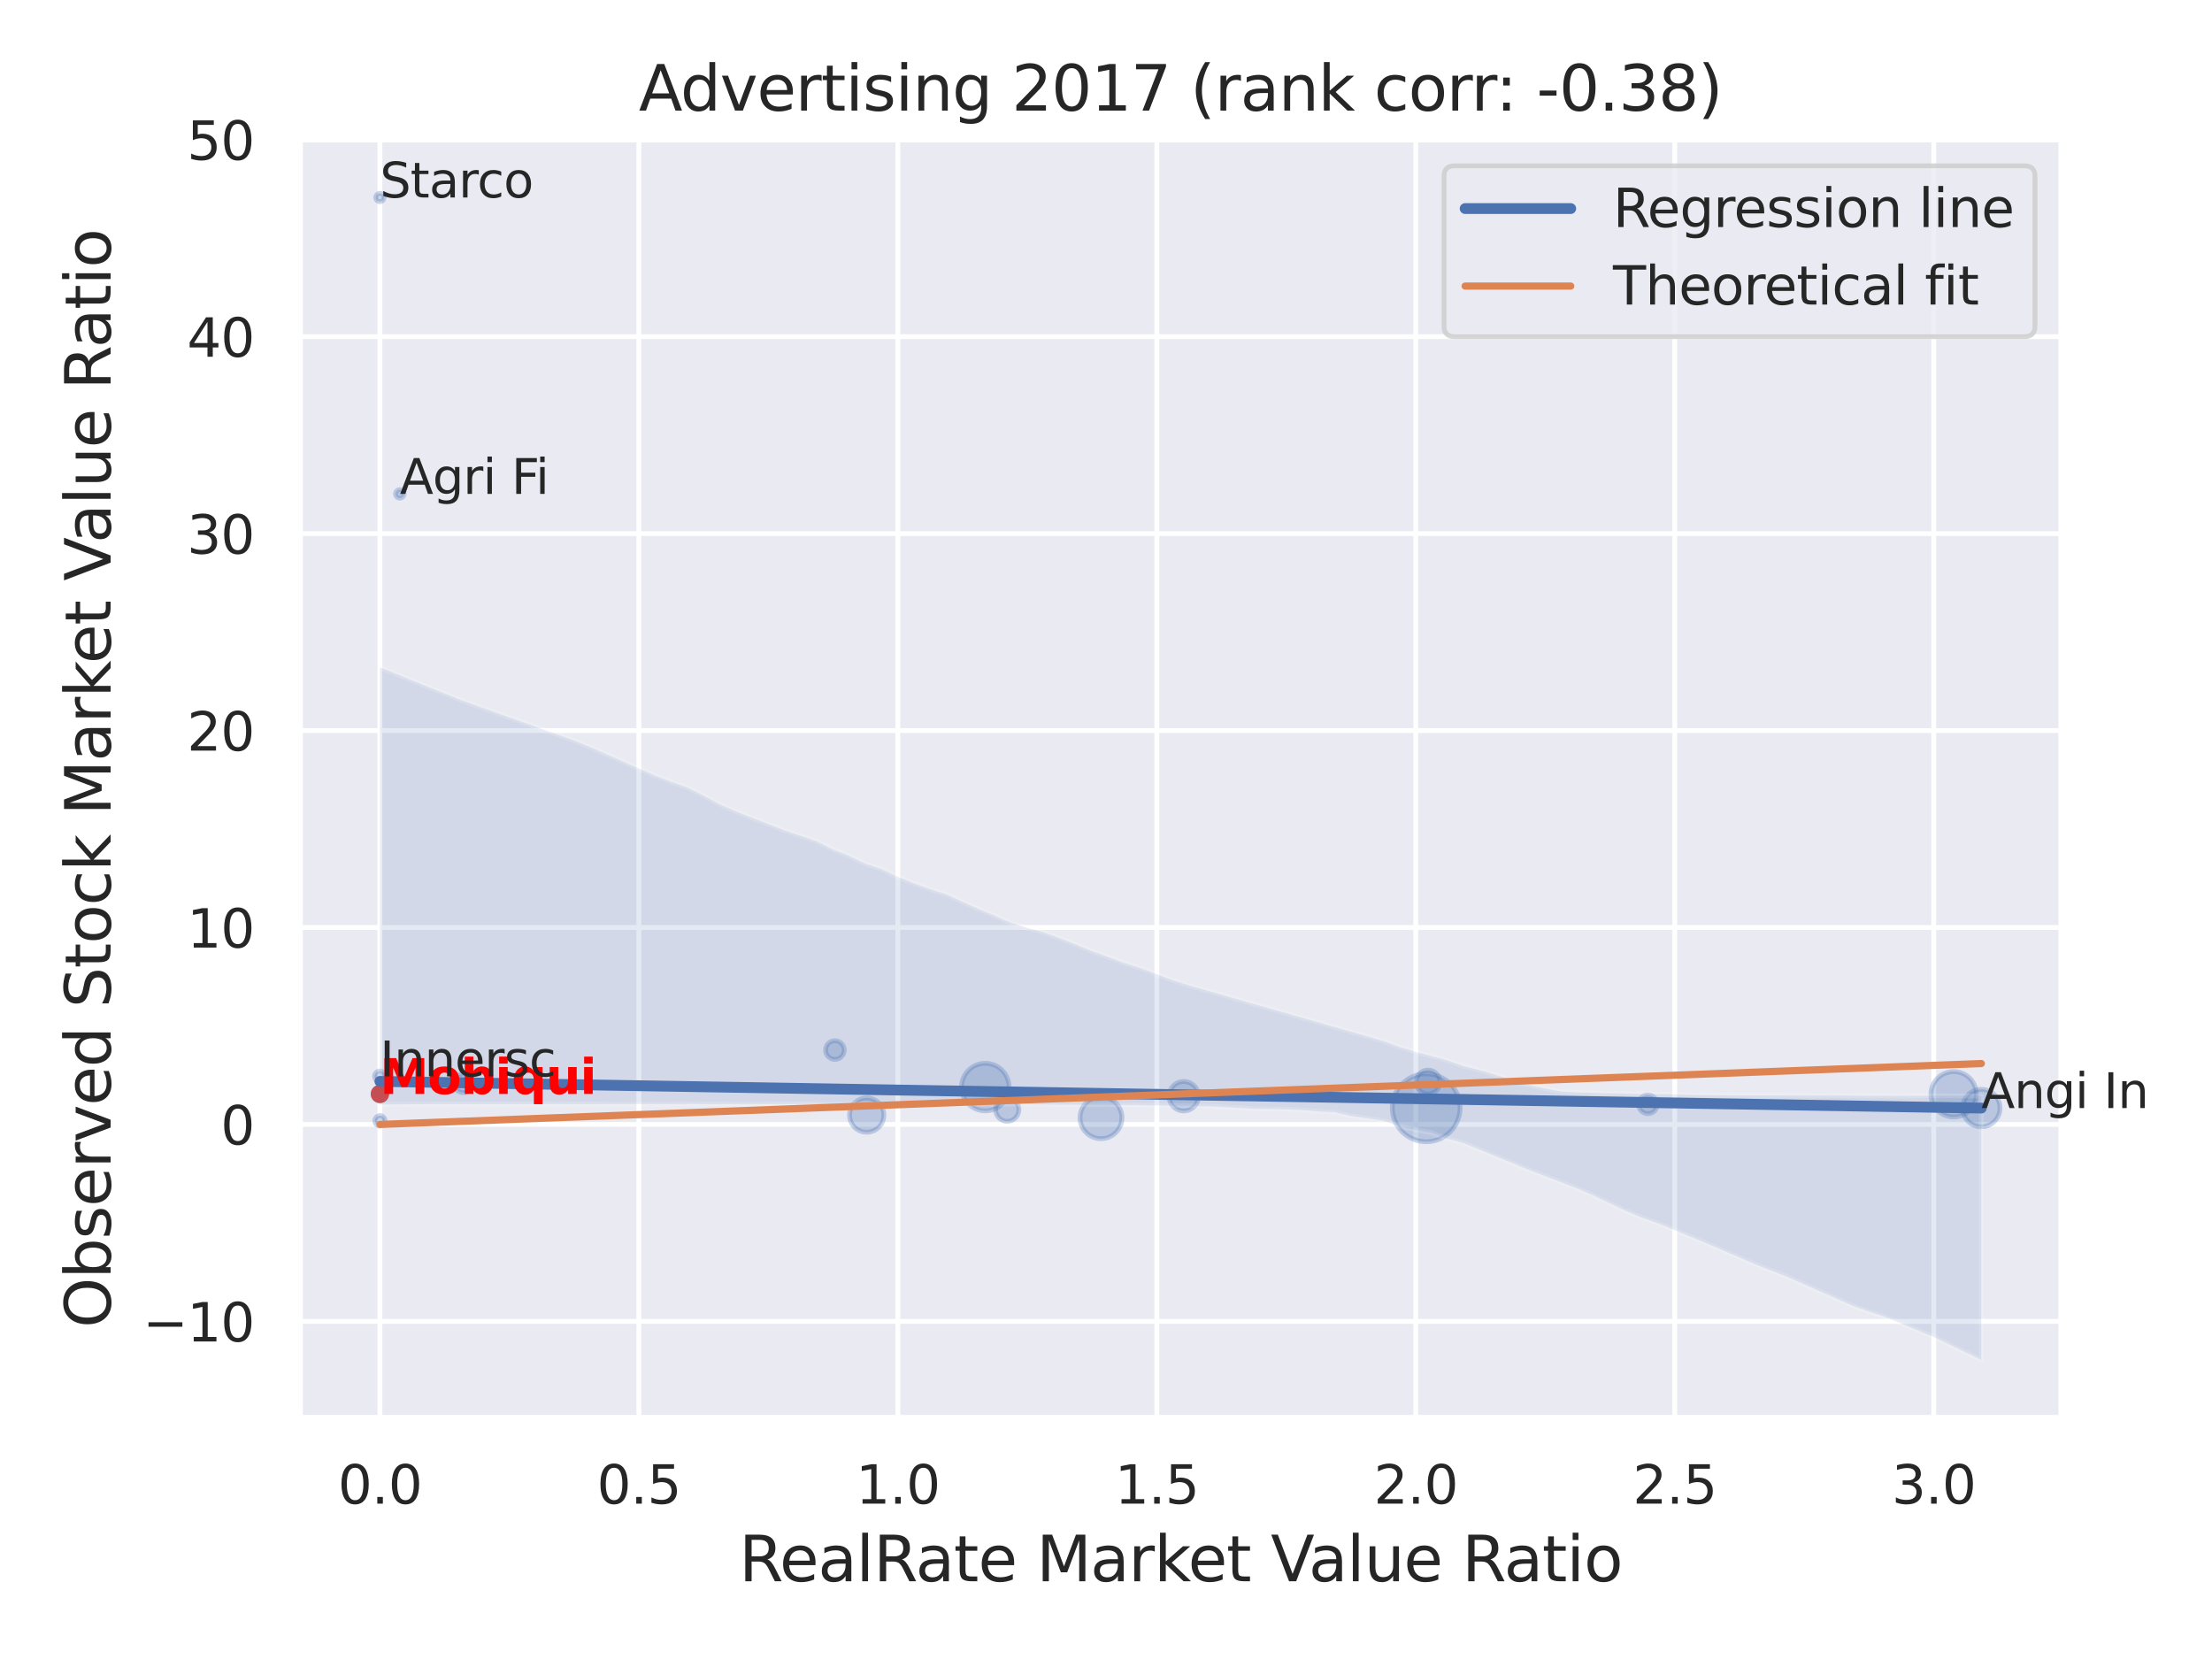 <?xml version="1.0" encoding="utf-8" standalone="no"?>
<!DOCTYPE svg PUBLIC "-//W3C//DTD SVG 1.1//EN"
  "http://www.w3.org/Graphics/SVG/1.1/DTD/svg11.dtd">
<svg xmlns:xlink="http://www.w3.org/1999/xlink" width="460.8pt" height="345.6pt" viewBox="0 0 460.8 345.6" xmlns="http://www.w3.org/2000/svg" version="1.1">
 <defs>
  <style type="text/css">*{stroke-linejoin: round; stroke-linecap: butt}</style>
 </defs>
 <g id="figure_1">
  <g id="patch_1">
   <path d="M 0 345.6 
L 460.8 345.6 
L 460.8 0 
L 0 0 
z
" style="fill: #ffffff"/>
  </g>
  <g id="axes_1">
   <g id="patch_2">
    <path d="M 62.46 295.38 
L 429.423 295.38 
L 429.423 29.04 
L 62.46 29.04 
z
" style="fill: #eaeaf2"/>
   </g>
   <g id="matplotlib.axis_1">
    <g id="xtick_1">
     <g id="line2d_1">
      <path d="M 79.14 295.38 
L 79.14 29.04 
" clip-path="url(#p4825202c1f)" style="fill: none; stroke: #ffffff; stroke-linecap: round"/>
     </g>
     <g id="text_1">
      <!-- 0.0 -->
      <g style="fill: #262626" transform="translate(70.393 313.238) scale(0.11 -0.11)">
       <defs>
        <path id="DejaVuSans-30" d="M 2034 4250 
Q 1547 4250 1301 3770 
Q 1056 3291 1056 2328 
Q 1056 1369 1301 889 
Q 1547 409 2034 409 
Q 2525 409 2770 889 
Q 3016 1369 3016 2328 
Q 3016 3291 2770 3770 
Q 2525 4250 2034 4250 
z
M 2034 4750 
Q 2819 4750 3233 4129 
Q 3647 3509 3647 2328 
Q 3647 1150 3233 529 
Q 2819 -91 2034 -91 
Q 1250 -91 836 529 
Q 422 1150 422 2328 
Q 422 3509 836 4129 
Q 1250 4750 2034 4750 
z
" transform="scale(0.016)"/>
        <path id="DejaVuSans-2e" d="M 684 794 
L 1344 794 
L 1344 0 
L 684 0 
L 684 794 
z
" transform="scale(0.016)"/>
       </defs>
       <use xlink:href="#DejaVuSans-30"/>
       <use xlink:href="#DejaVuSans-2e" x="63.623"/>
       <use xlink:href="#DejaVuSans-30" x="95.41"/>
      </g>
     </g>
    </g>
    <g id="xtick_2">
     <g id="line2d_2">
      <path d="M 133.088 295.38 
L 133.088 29.04 
" clip-path="url(#p4825202c1f)" style="fill: none; stroke: #ffffff; stroke-linecap: round"/>
     </g>
     <g id="text_2">
      <!-- 0.5 -->
      <g style="fill: #262626" transform="translate(124.341 313.238) scale(0.11 -0.11)">
       <defs>
        <path id="DejaVuSans-35" d="M 691 4666 
L 3169 4666 
L 3169 4134 
L 1269 4134 
L 1269 2991 
Q 1406 3038 1543 3061 
Q 1681 3084 1819 3084 
Q 2600 3084 3056 2656 
Q 3513 2228 3513 1497 
Q 3513 744 3044 326 
Q 2575 -91 1722 -91 
Q 1428 -91 1123 -41 
Q 819 9 494 109 
L 494 744 
Q 775 591 1075 516 
Q 1375 441 1709 441 
Q 2250 441 2565 725 
Q 2881 1009 2881 1497 
Q 2881 1984 2565 2268 
Q 2250 2553 1709 2553 
Q 1456 2553 1204 2497 
Q 953 2441 691 2322 
L 691 4666 
z
" transform="scale(0.016)"/>
       </defs>
       <use xlink:href="#DejaVuSans-30"/>
       <use xlink:href="#DejaVuSans-2e" x="63.623"/>
       <use xlink:href="#DejaVuSans-35" x="95.41"/>
      </g>
     </g>
    </g>
    <g id="xtick_3">
     <g id="line2d_3">
      <path d="M 187.036 295.38 
L 187.036 29.04 
" clip-path="url(#p4825202c1f)" style="fill: none; stroke: #ffffff; stroke-linecap: round"/>
     </g>
     <g id="text_3">
      <!-- 1.0 -->
      <g style="fill: #262626" transform="translate(178.289 313.238) scale(0.11 -0.11)">
       <defs>
        <path id="DejaVuSans-31" d="M 794 531 
L 1825 531 
L 1825 4091 
L 703 3866 
L 703 4441 
L 1819 4666 
L 2450 4666 
L 2450 531 
L 3481 531 
L 3481 0 
L 794 0 
L 794 531 
z
" transform="scale(0.016)"/>
       </defs>
       <use xlink:href="#DejaVuSans-31"/>
       <use xlink:href="#DejaVuSans-2e" x="63.623"/>
       <use xlink:href="#DejaVuSans-30" x="95.41"/>
      </g>
     </g>
    </g>
    <g id="xtick_4">
     <g id="line2d_4">
      <path d="M 240.984 295.38 
L 240.984 29.04 
" clip-path="url(#p4825202c1f)" style="fill: none; stroke: #ffffff; stroke-linecap: round"/>
     </g>
     <g id="text_4">
      <!-- 1.5 -->
      <g style="fill: #262626" transform="translate(232.237 313.238) scale(0.11 -0.11)">
       <use xlink:href="#DejaVuSans-31"/>
       <use xlink:href="#DejaVuSans-2e" x="63.623"/>
       <use xlink:href="#DejaVuSans-35" x="95.41"/>
      </g>
     </g>
    </g>
    <g id="xtick_5">
     <g id="line2d_5">
      <path d="M 294.932 295.38 
L 294.932 29.04 
" clip-path="url(#p4825202c1f)" style="fill: none; stroke: #ffffff; stroke-linecap: round"/>
     </g>
     <g id="text_5">
      <!-- 2.0 -->
      <g style="fill: #262626" transform="translate(286.185 313.238) scale(0.11 -0.11)">
       <defs>
        <path id="DejaVuSans-32" d="M 1228 531 
L 3431 531 
L 3431 0 
L 469 0 
L 469 531 
Q 828 903 1448 1529 
Q 2069 2156 2228 2338 
Q 2531 2678 2651 2914 
Q 2772 3150 2772 3378 
Q 2772 3750 2511 3984 
Q 2250 4219 1831 4219 
Q 1534 4219 1204 4116 
Q 875 4013 500 3803 
L 500 4441 
Q 881 4594 1212 4672 
Q 1544 4750 1819 4750 
Q 2544 4750 2975 4387 
Q 3406 4025 3406 3419 
Q 3406 3131 3298 2873 
Q 3191 2616 2906 2266 
Q 2828 2175 2409 1742 
Q 1991 1309 1228 531 
z
" transform="scale(0.016)"/>
       </defs>
       <use xlink:href="#DejaVuSans-32"/>
       <use xlink:href="#DejaVuSans-2e" x="63.623"/>
       <use xlink:href="#DejaVuSans-30" x="95.41"/>
      </g>
     </g>
    </g>
    <g id="xtick_6">
     <g id="line2d_6">
      <path d="M 348.88 295.38 
L 348.88 29.04 
" clip-path="url(#p4825202c1f)" style="fill: none; stroke: #ffffff; stroke-linecap: round"/>
     </g>
     <g id="text_6">
      <!-- 2.5 -->
      <g style="fill: #262626" transform="translate(340.133 313.238) scale(0.11 -0.11)">
       <use xlink:href="#DejaVuSans-32"/>
       <use xlink:href="#DejaVuSans-2e" x="63.623"/>
       <use xlink:href="#DejaVuSans-35" x="95.41"/>
      </g>
     </g>
    </g>
    <g id="xtick_7">
     <g id="line2d_7">
      <path d="M 402.828 295.38 
L 402.828 29.04 
" clip-path="url(#p4825202c1f)" style="fill: none; stroke: #ffffff; stroke-linecap: round"/>
     </g>
     <g id="text_7">
      <!-- 3.0 -->
      <g style="fill: #262626" transform="translate(394.081 313.238) scale(0.11 -0.11)">
       <defs>
        <path id="DejaVuSans-33" d="M 2597 2516 
Q 3050 2419 3304 2112 
Q 3559 1806 3559 1356 
Q 3559 666 3084 287 
Q 2609 -91 1734 -91 
Q 1441 -91 1130 -33 
Q 819 25 488 141 
L 488 750 
Q 750 597 1062 519 
Q 1375 441 1716 441 
Q 2309 441 2620 675 
Q 2931 909 2931 1356 
Q 2931 1769 2642 2001 
Q 2353 2234 1838 2234 
L 1294 2234 
L 1294 2753 
L 1863 2753 
Q 2328 2753 2575 2939 
Q 2822 3125 2822 3475 
Q 2822 3834 2567 4026 
Q 2313 4219 1838 4219 
Q 1578 4219 1281 4162 
Q 984 4106 628 3988 
L 628 4550 
Q 988 4650 1302 4700 
Q 1616 4750 1894 4750 
Q 2613 4750 3031 4423 
Q 3450 4097 3450 3541 
Q 3450 3153 3228 2886 
Q 3006 2619 2597 2516 
z
" transform="scale(0.016)"/>
       </defs>
       <use xlink:href="#DejaVuSans-33"/>
       <use xlink:href="#DejaVuSans-2e" x="63.623"/>
       <use xlink:href="#DejaVuSans-30" x="95.41"/>
      </g>
     </g>
    </g>
    <g id="text_8">
     <!-- RealRate Market Value Ratio -->
     <g style="fill: #262626" transform="translate(153.955 329.404) scale(0.13 -0.13)">
      <defs>
       <path id="DejaVuSans-52" d="M 2841 2188 
Q 3044 2119 3236 1894 
Q 3428 1669 3622 1275 
L 4263 0 
L 3584 0 
L 2988 1197 
Q 2756 1666 2539 1819 
Q 2322 1972 1947 1972 
L 1259 1972 
L 1259 0 
L 628 0 
L 628 4666 
L 2053 4666 
Q 2853 4666 3247 4331 
Q 3641 3997 3641 3322 
Q 3641 2881 3436 2590 
Q 3231 2300 2841 2188 
z
M 1259 4147 
L 1259 2491 
L 2053 2491 
Q 2509 2491 2742 2702 
Q 2975 2913 2975 3322 
Q 2975 3731 2742 3939 
Q 2509 4147 2053 4147 
L 1259 4147 
z
" transform="scale(0.016)"/>
       <path id="DejaVuSans-65" d="M 3597 1894 
L 3597 1613 
L 953 1613 
Q 991 1019 1311 708 
Q 1631 397 2203 397 
Q 2534 397 2845 478 
Q 3156 559 3463 722 
L 3463 178 
Q 3153 47 2828 -22 
Q 2503 -91 2169 -91 
Q 1331 -91 842 396 
Q 353 884 353 1716 
Q 353 2575 817 3079 
Q 1281 3584 2069 3584 
Q 2775 3584 3186 3129 
Q 3597 2675 3597 1894 
z
M 3022 2063 
Q 3016 2534 2758 2815 
Q 2500 3097 2075 3097 
Q 1594 3097 1305 2825 
Q 1016 2553 972 2059 
L 3022 2063 
z
" transform="scale(0.016)"/>
       <path id="DejaVuSans-61" d="M 2194 1759 
Q 1497 1759 1228 1600 
Q 959 1441 959 1056 
Q 959 750 1161 570 
Q 1363 391 1709 391 
Q 2188 391 2477 730 
Q 2766 1069 2766 1631 
L 2766 1759 
L 2194 1759 
z
M 3341 1997 
L 3341 0 
L 2766 0 
L 2766 531 
Q 2569 213 2275 61 
Q 1981 -91 1556 -91 
Q 1019 -91 701 211 
Q 384 513 384 1019 
Q 384 1609 779 1909 
Q 1175 2209 1959 2209 
L 2766 2209 
L 2766 2266 
Q 2766 2663 2505 2880 
Q 2244 3097 1772 3097 
Q 1472 3097 1187 3025 
Q 903 2953 641 2809 
L 641 3341 
Q 956 3463 1253 3523 
Q 1550 3584 1831 3584 
Q 2591 3584 2966 3190 
Q 3341 2797 3341 1997 
z
" transform="scale(0.016)"/>
       <path id="DejaVuSans-6c" d="M 603 4863 
L 1178 4863 
L 1178 0 
L 603 0 
L 603 4863 
z
" transform="scale(0.016)"/>
       <path id="DejaVuSans-74" d="M 1172 4494 
L 1172 3500 
L 2356 3500 
L 2356 3053 
L 1172 3053 
L 1172 1153 
Q 1172 725 1289 603 
Q 1406 481 1766 481 
L 2356 481 
L 2356 0 
L 1766 0 
Q 1100 0 847 248 
Q 594 497 594 1153 
L 594 3053 
L 172 3053 
L 172 3500 
L 594 3500 
L 594 4494 
L 1172 4494 
z
" transform="scale(0.016)"/>
       <path id="DejaVuSans-20" transform="scale(0.016)"/>
       <path id="DejaVuSans-4d" d="M 628 4666 
L 1569 4666 
L 2759 1491 
L 3956 4666 
L 4897 4666 
L 4897 0 
L 4281 0 
L 4281 4097 
L 3078 897 
L 2444 897 
L 1241 4097 
L 1241 0 
L 628 0 
L 628 4666 
z
" transform="scale(0.016)"/>
       <path id="DejaVuSans-72" d="M 2631 2963 
Q 2534 3019 2420 3045 
Q 2306 3072 2169 3072 
Q 1681 3072 1420 2755 
Q 1159 2438 1159 1844 
L 1159 0 
L 581 0 
L 581 3500 
L 1159 3500 
L 1159 2956 
Q 1341 3275 1631 3429 
Q 1922 3584 2338 3584 
Q 2397 3584 2469 3576 
Q 2541 3569 2628 3553 
L 2631 2963 
z
" transform="scale(0.016)"/>
       <path id="DejaVuSans-6b" d="M 581 4863 
L 1159 4863 
L 1159 1991 
L 2875 3500 
L 3609 3500 
L 1753 1863 
L 3688 0 
L 2938 0 
L 1159 1709 
L 1159 0 
L 581 0 
L 581 4863 
z
" transform="scale(0.016)"/>
       <path id="DejaVuSans-56" d="M 1831 0 
L 50 4666 
L 709 4666 
L 2188 738 
L 3669 4666 
L 4325 4666 
L 2547 0 
L 1831 0 
z
" transform="scale(0.016)"/>
       <path id="DejaVuSans-75" d="M 544 1381 
L 544 3500 
L 1119 3500 
L 1119 1403 
Q 1119 906 1312 657 
Q 1506 409 1894 409 
Q 2359 409 2629 706 
Q 2900 1003 2900 1516 
L 2900 3500 
L 3475 3500 
L 3475 0 
L 2900 0 
L 2900 538 
Q 2691 219 2414 64 
Q 2138 -91 1772 -91 
Q 1169 -91 856 284 
Q 544 659 544 1381 
z
M 1991 3584 
L 1991 3584 
z
" transform="scale(0.016)"/>
       <path id="DejaVuSans-69" d="M 603 3500 
L 1178 3500 
L 1178 0 
L 603 0 
L 603 3500 
z
M 603 4863 
L 1178 4863 
L 1178 4134 
L 603 4134 
L 603 4863 
z
" transform="scale(0.016)"/>
       <path id="DejaVuSans-6f" d="M 1959 3097 
Q 1497 3097 1228 2736 
Q 959 2375 959 1747 
Q 959 1119 1226 758 
Q 1494 397 1959 397 
Q 2419 397 2687 759 
Q 2956 1122 2956 1747 
Q 2956 2369 2687 2733 
Q 2419 3097 1959 3097 
z
M 1959 3584 
Q 2709 3584 3137 3096 
Q 3566 2609 3566 1747 
Q 3566 888 3137 398 
Q 2709 -91 1959 -91 
Q 1206 -91 779 398 
Q 353 888 353 1747 
Q 353 2609 779 3096 
Q 1206 3584 1959 3584 
z
" transform="scale(0.016)"/>
      </defs>
      <use xlink:href="#DejaVuSans-52"/>
      <use xlink:href="#DejaVuSans-65" x="64.982"/>
      <use xlink:href="#DejaVuSans-61" x="126.506"/>
      <use xlink:href="#DejaVuSans-6c" x="187.785"/>
      <use xlink:href="#DejaVuSans-52" x="215.568"/>
      <use xlink:href="#DejaVuSans-61" x="282.801"/>
      <use xlink:href="#DejaVuSans-74" x="344.08"/>
      <use xlink:href="#DejaVuSans-65" x="383.289"/>
      <use xlink:href="#DejaVuSans-20" x="444.812"/>
      <use xlink:href="#DejaVuSans-4d" x="476.6"/>
      <use xlink:href="#DejaVuSans-61" x="562.879"/>
      <use xlink:href="#DejaVuSans-72" x="624.158"/>
      <use xlink:href="#DejaVuSans-6b" x="665.271"/>
      <use xlink:href="#DejaVuSans-65" x="719.557"/>
      <use xlink:href="#DejaVuSans-74" x="781.08"/>
      <use xlink:href="#DejaVuSans-20" x="820.289"/>
      <use xlink:href="#DejaVuSans-56" x="852.076"/>
      <use xlink:href="#DejaVuSans-61" x="912.734"/>
      <use xlink:href="#DejaVuSans-6c" x="974.014"/>
      <use xlink:href="#DejaVuSans-75" x="1001.797"/>
      <use xlink:href="#DejaVuSans-65" x="1065.176"/>
      <use xlink:href="#DejaVuSans-20" x="1126.699"/>
      <use xlink:href="#DejaVuSans-52" x="1158.486"/>
      <use xlink:href="#DejaVuSans-61" x="1225.719"/>
      <use xlink:href="#DejaVuSans-74" x="1286.998"/>
      <use xlink:href="#DejaVuSans-69" x="1326.207"/>
      <use xlink:href="#DejaVuSans-6f" x="1353.99"/>
     </g>
    </g>
   </g>
   <g id="matplotlib.axis_2">
    <g id="ytick_1">
     <g id="line2d_8">
      <path d="M 62.46 275.269 
L 429.423 275.269 
" clip-path="url(#p4825202c1f)" style="fill: none; stroke: #ffffff; stroke-linecap: round"/>
     </g>
     <g id="text_9">
      <!-- −10 -->
      <g style="fill: #262626" transform="translate(29.745 279.448) scale(0.11 -0.11)">
       <defs>
        <path id="DejaVuSans-2212" d="M 678 2272 
L 4684 2272 
L 4684 1741 
L 678 1741 
L 678 2272 
z
" transform="scale(0.016)"/>
       </defs>
       <use xlink:href="#DejaVuSans-2212"/>
       <use xlink:href="#DejaVuSans-31" x="83.789"/>
       <use xlink:href="#DejaVuSans-30" x="147.412"/>
      </g>
     </g>
    </g>
    <g id="ytick_2">
     <g id="line2d_9">
      <path d="M 62.46 234.242 
L 429.423 234.242 
" clip-path="url(#p4825202c1f)" style="fill: none; stroke: #ffffff; stroke-linecap: round"/>
     </g>
     <g id="text_10">
      <!-- 0 -->
      <g style="fill: #262626" transform="translate(45.961 238.421) scale(0.11 -0.11)">
       <use xlink:href="#DejaVuSans-30"/>
      </g>
     </g>
    </g>
    <g id="ytick_3">
     <g id="line2d_10">
      <path d="M 62.46 193.215 
L 429.423 193.215 
" clip-path="url(#p4825202c1f)" style="fill: none; stroke: #ffffff; stroke-linecap: round"/>
     </g>
     <g id="text_11">
      <!-- 10 -->
      <g style="fill: #262626" transform="translate(38.962 197.394) scale(0.11 -0.11)">
       <use xlink:href="#DejaVuSans-31"/>
       <use xlink:href="#DejaVuSans-30" x="63.623"/>
      </g>
     </g>
    </g>
    <g id="ytick_4">
     <g id="line2d_11">
      <path d="M 62.46 152.188 
L 429.423 152.188 
" clip-path="url(#p4825202c1f)" style="fill: none; stroke: #ffffff; stroke-linecap: round"/>
     </g>
     <g id="text_12">
      <!-- 20 -->
      <g style="fill: #262626" transform="translate(38.962 156.367) scale(0.11 -0.11)">
       <use xlink:href="#DejaVuSans-32"/>
       <use xlink:href="#DejaVuSans-30" x="63.623"/>
      </g>
     </g>
    </g>
    <g id="ytick_5">
     <g id="line2d_12">
      <path d="M 62.46 111.161 
L 429.423 111.161 
" clip-path="url(#p4825202c1f)" style="fill: none; stroke: #ffffff; stroke-linecap: round"/>
     </g>
     <g id="text_13">
      <!-- 30 -->
      <g style="fill: #262626" transform="translate(38.962 115.34) scale(0.11 -0.11)">
       <use xlink:href="#DejaVuSans-33"/>
       <use xlink:href="#DejaVuSans-30" x="63.623"/>
      </g>
     </g>
    </g>
    <g id="ytick_6">
     <g id="line2d_13">
      <path d="M 62.46 70.134 
L 429.423 70.134 
" clip-path="url(#p4825202c1f)" style="fill: none; stroke: #ffffff; stroke-linecap: round"/>
     </g>
     <g id="text_14">
      <!-- 40 -->
      <g style="fill: #262626" transform="translate(38.962 74.313) scale(0.11 -0.11)">
       <defs>
        <path id="DejaVuSans-34" d="M 2419 4116 
L 825 1625 
L 2419 1625 
L 2419 4116 
z
M 2253 4666 
L 3047 4666 
L 3047 1625 
L 3713 1625 
L 3713 1100 
L 3047 1100 
L 3047 0 
L 2419 0 
L 2419 1100 
L 313 1100 
L 313 1709 
L 2253 4666 
z
" transform="scale(0.016)"/>
       </defs>
       <use xlink:href="#DejaVuSans-34"/>
       <use xlink:href="#DejaVuSans-30" x="63.623"/>
      </g>
     </g>
    </g>
    <g id="ytick_7">
     <g id="line2d_14">
      <path d="M 62.46 29.107 
L 429.423 29.107 
" clip-path="url(#p4825202c1f)" style="fill: none; stroke: #ffffff; stroke-linecap: round"/>
     </g>
     <g id="text_15">
      <!-- 50 -->
      <g style="fill: #262626" transform="translate(38.962 33.286) scale(0.11 -0.11)">
       <use xlink:href="#DejaVuSans-35"/>
       <use xlink:href="#DejaVuSans-30" x="63.623"/>
      </g>
     </g>
    </g>
    <g id="text_16">
     <!-- Observed Stock Market Value Ratio -->
     <g style="fill: #262626" transform="translate(23.041 276.612) rotate(-90) scale(0.13 -0.13)">
      <defs>
       <path id="DejaVuSans-4f" d="M 2522 4238 
Q 1834 4238 1429 3725 
Q 1025 3213 1025 2328 
Q 1025 1447 1429 934 
Q 1834 422 2522 422 
Q 3209 422 3611 934 
Q 4013 1447 4013 2328 
Q 4013 3213 3611 3725 
Q 3209 4238 2522 4238 
z
M 2522 4750 
Q 3503 4750 4090 4092 
Q 4678 3434 4678 2328 
Q 4678 1225 4090 567 
Q 3503 -91 2522 -91 
Q 1538 -91 948 565 
Q 359 1222 359 2328 
Q 359 3434 948 4092 
Q 1538 4750 2522 4750 
z
" transform="scale(0.016)"/>
       <path id="DejaVuSans-62" d="M 3116 1747 
Q 3116 2381 2855 2742 
Q 2594 3103 2138 3103 
Q 1681 3103 1420 2742 
Q 1159 2381 1159 1747 
Q 1159 1113 1420 752 
Q 1681 391 2138 391 
Q 2594 391 2855 752 
Q 3116 1113 3116 1747 
z
M 1159 2969 
Q 1341 3281 1617 3432 
Q 1894 3584 2278 3584 
Q 2916 3584 3314 3078 
Q 3713 2572 3713 1747 
Q 3713 922 3314 415 
Q 2916 -91 2278 -91 
Q 1894 -91 1617 61 
Q 1341 213 1159 525 
L 1159 0 
L 581 0 
L 581 4863 
L 1159 4863 
L 1159 2969 
z
" transform="scale(0.016)"/>
       <path id="DejaVuSans-73" d="M 2834 3397 
L 2834 2853 
Q 2591 2978 2328 3040 
Q 2066 3103 1784 3103 
Q 1356 3103 1142 2972 
Q 928 2841 928 2578 
Q 928 2378 1081 2264 
Q 1234 2150 1697 2047 
L 1894 2003 
Q 2506 1872 2764 1633 
Q 3022 1394 3022 966 
Q 3022 478 2636 193 
Q 2250 -91 1575 -91 
Q 1294 -91 989 -36 
Q 684 19 347 128 
L 347 722 
Q 666 556 975 473 
Q 1284 391 1588 391 
Q 1994 391 2212 530 
Q 2431 669 2431 922 
Q 2431 1156 2273 1281 
Q 2116 1406 1581 1522 
L 1381 1569 
Q 847 1681 609 1914 
Q 372 2147 372 2553 
Q 372 3047 722 3315 
Q 1072 3584 1716 3584 
Q 2034 3584 2315 3537 
Q 2597 3491 2834 3397 
z
" transform="scale(0.016)"/>
       <path id="DejaVuSans-76" d="M 191 3500 
L 800 3500 
L 1894 563 
L 2988 3500 
L 3597 3500 
L 2284 0 
L 1503 0 
L 191 3500 
z
" transform="scale(0.016)"/>
       <path id="DejaVuSans-64" d="M 2906 2969 
L 2906 4863 
L 3481 4863 
L 3481 0 
L 2906 0 
L 2906 525 
Q 2725 213 2448 61 
Q 2172 -91 1784 -91 
Q 1150 -91 751 415 
Q 353 922 353 1747 
Q 353 2572 751 3078 
Q 1150 3584 1784 3584 
Q 2172 3584 2448 3432 
Q 2725 3281 2906 2969 
z
M 947 1747 
Q 947 1113 1208 752 
Q 1469 391 1925 391 
Q 2381 391 2643 752 
Q 2906 1113 2906 1747 
Q 2906 2381 2643 2742 
Q 2381 3103 1925 3103 
Q 1469 3103 1208 2742 
Q 947 2381 947 1747 
z
" transform="scale(0.016)"/>
       <path id="DejaVuSans-53" d="M 3425 4513 
L 3425 3897 
Q 3066 4069 2747 4153 
Q 2428 4238 2131 4238 
Q 1616 4238 1336 4038 
Q 1056 3838 1056 3469 
Q 1056 3159 1242 3001 
Q 1428 2844 1947 2747 
L 2328 2669 
Q 3034 2534 3370 2195 
Q 3706 1856 3706 1288 
Q 3706 609 3251 259 
Q 2797 -91 1919 -91 
Q 1588 -91 1214 -16 
Q 841 59 441 206 
L 441 856 
Q 825 641 1194 531 
Q 1563 422 1919 422 
Q 2459 422 2753 634 
Q 3047 847 3047 1241 
Q 3047 1584 2836 1778 
Q 2625 1972 2144 2069 
L 1759 2144 
Q 1053 2284 737 2584 
Q 422 2884 422 3419 
Q 422 4038 858 4394 
Q 1294 4750 2059 4750 
Q 2388 4750 2728 4690 
Q 3069 4631 3425 4513 
z
" transform="scale(0.016)"/>
       <path id="DejaVuSans-63" d="M 3122 3366 
L 3122 2828 
Q 2878 2963 2633 3030 
Q 2388 3097 2138 3097 
Q 1578 3097 1268 2742 
Q 959 2388 959 1747 
Q 959 1106 1268 751 
Q 1578 397 2138 397 
Q 2388 397 2633 464 
Q 2878 531 3122 666 
L 3122 134 
Q 2881 22 2623 -34 
Q 2366 -91 2075 -91 
Q 1284 -91 818 406 
Q 353 903 353 1747 
Q 353 2603 823 3093 
Q 1294 3584 2113 3584 
Q 2378 3584 2631 3529 
Q 2884 3475 3122 3366 
z
" transform="scale(0.016)"/>
      </defs>
      <use xlink:href="#DejaVuSans-4f"/>
      <use xlink:href="#DejaVuSans-62" x="78.711"/>
      <use xlink:href="#DejaVuSans-73" x="142.188"/>
      <use xlink:href="#DejaVuSans-65" x="194.287"/>
      <use xlink:href="#DejaVuSans-72" x="255.811"/>
      <use xlink:href="#DejaVuSans-76" x="296.924"/>
      <use xlink:href="#DejaVuSans-65" x="356.104"/>
      <use xlink:href="#DejaVuSans-64" x="417.627"/>
      <use xlink:href="#DejaVuSans-20" x="481.104"/>
      <use xlink:href="#DejaVuSans-53" x="512.891"/>
      <use xlink:href="#DejaVuSans-74" x="576.367"/>
      <use xlink:href="#DejaVuSans-6f" x="615.576"/>
      <use xlink:href="#DejaVuSans-63" x="676.758"/>
      <use xlink:href="#DejaVuSans-6b" x="731.738"/>
      <use xlink:href="#DejaVuSans-20" x="789.648"/>
      <use xlink:href="#DejaVuSans-4d" x="821.436"/>
      <use xlink:href="#DejaVuSans-61" x="907.715"/>
      <use xlink:href="#DejaVuSans-72" x="968.994"/>
      <use xlink:href="#DejaVuSans-6b" x="1010.107"/>
      <use xlink:href="#DejaVuSans-65" x="1064.393"/>
      <use xlink:href="#DejaVuSans-74" x="1125.916"/>
      <use xlink:href="#DejaVuSans-20" x="1165.125"/>
      <use xlink:href="#DejaVuSans-56" x="1196.912"/>
      <use xlink:href="#DejaVuSans-61" x="1257.57"/>
      <use xlink:href="#DejaVuSans-6c" x="1318.85"/>
      <use xlink:href="#DejaVuSans-75" x="1346.633"/>
      <use xlink:href="#DejaVuSans-65" x="1410.012"/>
      <use xlink:href="#DejaVuSans-20" x="1471.535"/>
      <use xlink:href="#DejaVuSans-52" x="1503.322"/>
      <use xlink:href="#DejaVuSans-61" x="1570.555"/>
      <use xlink:href="#DejaVuSans-74" x="1631.834"/>
      <use xlink:href="#DejaVuSans-69" x="1671.043"/>
      <use xlink:href="#DejaVuSans-6f" x="1698.826"/>
     </g>
    </g>
   </g>
   <g id="PathCollection_1">
    <path d="M 297.106 237.842 
C 298.981 237.842 300.78 237.097 302.106 235.771 
C 303.432 234.445 304.177 232.647 304.177 230.771 
C 304.177 228.896 303.432 227.097 302.106 225.771 
C 300.78 224.445 298.981 223.7 297.106 223.7 
C 295.231 223.7 293.432 224.445 292.106 225.771 
C 290.78 227.097 290.035 228.896 290.035 230.771 
C 290.035 232.647 290.78 234.445 292.106 235.771 
C 293.432 237.097 295.231 237.842 297.106 237.842 
z
" clip-path="url(#p4825202c1f)" style="fill: #4c72b0; fill-opacity: 0.3; stroke: #4c72b0; stroke-opacity: 0.3"/>
    <path d="M 209.83 233.595 
C 210.472 233.595 211.088 233.34 211.541 232.887 
C 211.995 232.433 212.25 231.817 212.25 231.175 
C 212.25 230.533 211.995 229.918 211.541 229.464 
C 211.088 229.01 210.472 228.755 209.83 228.755 
C 209.188 228.755 208.573 229.01 208.119 229.464 
C 207.665 229.918 207.41 230.533 207.41 231.175 
C 207.41 231.817 207.665 232.433 208.119 232.887 
C 208.573 233.34 209.188 233.595 209.83 233.595 
z
" clip-path="url(#p4825202c1f)" style="fill: #4c72b0; fill-opacity: 0.3; stroke: #4c72b0; stroke-opacity: 0.3"/>
    <path d="M 343.289 232.006 
C 343.806 232.006 344.302 231.801 344.667 231.436 
C 345.032 231.07 345.238 230.575 345.238 230.058 
C 345.238 229.541 345.032 229.046 344.667 228.68 
C 344.302 228.315 343.806 228.11 343.289 228.11 
C 342.773 228.11 342.277 228.315 341.912 228.68 
C 341.546 229.046 341.341 229.541 341.341 230.058 
C 341.341 230.575 341.546 231.07 341.912 231.436 
C 342.277 231.801 342.773 232.006 343.289 232.006 
z
" clip-path="url(#p4825202c1f)" style="fill: #4c72b0; fill-opacity: 0.3; stroke: #4c72b0; stroke-opacity: 0.3"/>
    <path d="M 229.355 237.21 
C 230.513 237.21 231.625 236.75 232.444 235.93 
C 233.264 235.111 233.724 233.999 233.724 232.841 
C 233.724 231.682 233.264 230.571 232.444 229.751 
C 231.625 228.932 230.513 228.472 229.355 228.472 
C 228.196 228.472 227.085 228.932 226.265 229.751 
C 225.446 230.571 224.986 231.682 224.986 232.841 
C 224.986 233.999 225.446 235.111 226.265 235.93 
C 227.085 236.75 228.196 237.21 229.355 237.21 
z
" clip-path="url(#p4825202c1f)" style="fill: #4c72b0; fill-opacity: 0.3; stroke: #4c72b0; stroke-opacity: 0.3"/>
    <path d="M 79.147 234.556 
C 79.432 234.556 79.704 234.443 79.905 234.243 
C 80.106 234.042 80.219 233.769 80.219 233.485 
C 80.219 233.201 80.106 232.928 79.905 232.727 
C 79.704 232.527 79.432 232.414 79.147 232.414 
C 78.863 232.414 78.591 232.527 78.39 232.727 
C 78.189 232.928 78.076 233.201 78.076 233.485 
C 78.076 233.769 78.189 234.042 78.39 234.243 
C 78.591 234.443 78.863 234.556 79.147 234.556 
z
" clip-path="url(#p4825202c1f)" style="fill: #4c72b0; fill-opacity: 0.3; stroke: #4c72b0; stroke-opacity: 0.3"/>
    <path d="M 79.14 229.305 
C 79.515 229.305 79.875 229.156 80.14 228.891 
C 80.405 228.626 80.554 228.266 80.554 227.891 
C 80.554 227.516 80.405 227.157 80.14 226.891 
C 79.875 226.626 79.515 226.477 79.14 226.477 
C 78.765 226.477 78.405 226.626 78.14 226.891 
C 77.875 227.157 77.726 227.516 77.726 227.891 
C 77.726 228.266 77.875 228.626 78.14 228.891 
C 78.405 229.156 78.765 229.305 79.14 229.305 
z
" clip-path="url(#p4825202c1f)" style="fill: #4c72b0; fill-opacity: 0.3; stroke: #4c72b0; stroke-opacity: 0.3"/>
    <path d="M 297.484 227.906 
C 298.146 227.906 298.78 227.643 299.248 227.175 
C 299.716 226.707 299.979 226.073 299.979 225.411 
C 299.979 224.75 299.716 224.115 299.248 223.647 
C 298.78 223.18 298.146 222.917 297.484 222.917 
C 296.823 222.917 296.188 223.18 295.721 223.647 
C 295.253 224.115 294.99 224.75 294.99 225.411 
C 294.99 226.073 295.253 226.707 295.721 227.175 
C 296.188 227.643 296.823 227.906 297.484 227.906 
z
" clip-path="url(#p4825202c1f)" style="fill: #4c72b0; fill-opacity: 0.3; stroke: #4c72b0; stroke-opacity: 0.3"/>
    <path d="M 180.549 235.866 
C 181.496 235.866 182.405 235.489 183.075 234.819 
C 183.745 234.149 184.122 233.241 184.122 232.293 
C 184.122 231.346 183.745 230.437 183.075 229.767 
C 182.405 229.097 181.496 228.72 180.549 228.72 
C 179.601 228.72 178.693 229.097 178.023 229.767 
C 177.353 230.437 176.976 231.346 176.976 232.293 
C 176.976 233.241 177.353 234.149 178.023 234.819 
C 178.693 235.489 179.601 235.866 180.549 235.866 
z
" clip-path="url(#p4825202c1f)" style="fill: #4c72b0; fill-opacity: 0.3; stroke: #4c72b0; stroke-opacity: 0.3"/>
    <path d="M 246.598 231.421 
C 247.412 231.421 248.192 231.098 248.767 230.522 
C 249.343 229.947 249.666 229.167 249.666 228.353 
C 249.666 227.54 249.343 226.759 248.767 226.184 
C 248.192 225.609 247.412 225.286 246.598 225.286 
C 245.785 225.286 245.004 225.609 244.429 226.184 
C 243.854 226.759 243.531 227.54 243.531 228.353 
C 243.531 229.167 243.854 229.947 244.429 230.522 
C 245.004 231.098 245.785 231.421 246.598 231.421 
z
" clip-path="url(#p4825202c1f)" style="fill: #4c72b0; fill-opacity: 0.3; stroke: #4c72b0; stroke-opacity: 0.3"/>
    <path d="M 205.259 231.417 
C 206.573 231.417 207.833 230.895 208.763 229.966 
C 209.692 229.036 210.214 227.776 210.214 226.461 
C 210.214 225.147 209.692 223.887 208.763 222.957 
C 207.833 222.028 206.573 221.506 205.259 221.506 
C 203.944 221.506 202.684 222.028 201.754 222.957 
C 200.825 223.887 200.303 225.147 200.303 226.461 
C 200.303 227.776 200.825 229.036 201.754 229.966 
C 202.684 230.895 203.944 231.417 205.259 231.417 
z
" clip-path="url(#p4825202c1f)" style="fill: #4c72b0; fill-opacity: 0.3; stroke: #4c72b0; stroke-opacity: 0.3"/>
    <path d="M 96.498 227.611 
C 97.014 227.611 97.509 227.405 97.874 227.041 
C 98.239 226.676 98.444 226.18 98.444 225.664 
C 98.444 225.148 98.239 224.653 97.874 224.288 
C 97.509 223.923 97.014 223.718 96.498 223.718 
C 95.982 223.718 95.487 223.923 95.122 224.288 
C 94.757 224.653 94.552 225.148 94.552 225.664 
C 94.552 226.18 94.757 226.676 95.122 227.041 
C 95.487 227.405 95.982 227.611 96.498 227.611 
z
" clip-path="url(#p4825202c1f)" style="fill: #4c72b0; fill-opacity: 0.3; stroke: #4c72b0; stroke-opacity: 0.3"/>
    <path d="M 173.929 220.699 
C 174.446 220.699 174.942 220.494 175.307 220.128 
C 175.673 219.763 175.878 219.267 175.878 218.75 
C 175.878 218.233 175.673 217.737 175.307 217.371 
C 174.942 217.006 174.446 216.8 173.929 216.8 
C 173.412 216.8 172.916 217.006 172.55 217.371 
C 172.185 217.737 171.979 218.233 171.979 218.75 
C 171.979 219.267 172.185 219.763 172.55 220.128 
C 172.916 220.494 173.412 220.699 173.929 220.699 
z
" clip-path="url(#p4825202c1f)" style="fill: #4c72b0; fill-opacity: 0.3; stroke: #4c72b0; stroke-opacity: 0.3"/>
    <path d="M 79.14 42.004 
C 79.368 42.004 79.586 41.914 79.747 41.753 
C 79.908 41.592 79.998 41.374 79.998 41.146 
C 79.998 40.919 79.908 40.701 79.747 40.54 
C 79.586 40.379 79.368 40.288 79.14 40.288 
C 78.913 40.288 78.694 40.379 78.533 40.54 
C 78.373 40.701 78.282 40.919 78.282 41.146 
C 78.282 41.374 78.373 41.592 78.533 41.753 
C 78.694 41.914 78.913 42.004 79.14 42.004 
z
" clip-path="url(#p4825202c1f)" style="fill: #4c72b0; fill-opacity: 0.3; stroke: #4c72b0; stroke-opacity: 0.3"/>
    <path d="M 406.987 232.687 
C 408.242 232.687 409.445 232.189 410.333 231.301 
C 411.22 230.414 411.719 229.21 411.719 227.955 
C 411.719 226.7 411.22 225.496 410.333 224.609 
C 409.445 223.721 408.242 223.223 406.987 223.223 
C 405.732 223.223 404.528 223.721 403.64 224.609 
C 402.753 225.496 402.254 226.7 402.254 227.955 
C 402.254 229.21 402.753 230.414 403.64 231.301 
C 404.528 232.189 405.732 232.687 406.987 232.687 
z
" clip-path="url(#p4825202c1f)" style="fill: #4c72b0; fill-opacity: 0.3; stroke: #4c72b0; stroke-opacity: 0.3"/>
    <path d="M 79.14 225.346 
C 79.437 225.346 79.721 225.228 79.931 225.018 
C 80.141 224.808 80.259 224.524 80.259 224.227 
C 80.259 223.93 80.141 223.646 79.931 223.436 
C 79.721 223.226 79.437 223.108 79.14 223.108 
C 78.844 223.108 78.559 223.226 78.349 223.436 
C 78.139 223.646 78.022 223.93 78.022 224.227 
C 78.022 224.524 78.139 224.808 78.349 225.018 
C 78.559 225.228 78.844 225.346 79.14 225.346 
z
" clip-path="url(#p4825202c1f)" style="fill: #4c72b0; fill-opacity: 0.3; stroke: #4c72b0; stroke-opacity: 0.3"/>
    <path d="M 83.286 103.778 
C 83.522 103.778 83.748 103.685 83.915 103.518 
C 84.082 103.351 84.176 103.124 84.176 102.888 
C 84.176 102.652 84.082 102.426 83.915 102.259 
C 83.748 102.092 83.522 101.998 83.286 101.998 
C 83.05 101.998 82.823 102.092 82.657 102.259 
C 82.49 102.426 82.396 102.652 82.396 102.888 
C 82.396 103.124 82.49 103.351 82.657 103.518 
C 82.823 103.685 83.05 103.778 83.286 103.778 
z
" clip-path="url(#p4825202c1f)" style="fill: #4c72b0; fill-opacity: 0.3; stroke: #4c72b0; stroke-opacity: 0.3"/>
    <path d="M 412.743 234.727 
C 413.776 234.727 414.768 234.316 415.499 233.585 
C 416.23 232.854 416.641 231.863 416.641 230.829 
C 416.641 229.795 416.23 228.803 415.499 228.072 
C 414.768 227.341 413.776 226.931 412.743 226.931 
C 411.709 226.931 410.717 227.341 409.986 228.072 
C 409.255 228.803 408.844 229.795 408.844 230.829 
C 408.844 231.863 409.255 232.854 409.986 233.585 
C 410.717 234.316 411.709 234.727 412.743 234.727 
z
" clip-path="url(#p4825202c1f)" style="fill: #4c72b0; fill-opacity: 0.3; stroke: #4c72b0; stroke-opacity: 0.3"/>
   </g>
   <g id="PolyCollection_1">
    <defs>
     <path id="m21958d6961" d="M 79.14 -206.57 
L 79.14 -115.525 
L 82.51 -115.543 
L 85.88 -115.562 
L 89.249 -115.58 
L 92.619 -115.59 
L 95.989 -115.594 
L 99.358 -115.595 
L 102.728 -115.596 
L 106.098 -115.597 
L 109.468 -115.598 
L 112.837 -115.599 
L 116.207 -115.6 
L 119.577 -115.597 
L 122.947 -115.591 
L 126.316 -115.6 
L 129.686 -115.603 
L 133.056 -115.604 
L 136.425 -115.604 
L 139.795 -115.606 
L 143.165 -115.627 
L 146.535 -115.623 
L 149.904 -115.617 
L 153.274 -115.611 
L 156.644 -115.605 
L 160.013 -115.598 
L 163.383 -115.591 
L 166.753 -115.585 
L 170.123 -115.579 
L 173.492 -115.573 
L 176.862 -115.594 
L 180.232 -115.611 
L 183.602 -115.608 
L 186.971 -115.606 
L 190.341 -115.6 
L 193.711 -115.595 
L 197.08 -115.589 
L 200.45 -115.592 
L 203.82 -115.593 
L 207.19 -115.575 
L 210.559 -115.581 
L 213.929 -115.567 
L 217.299 -115.537 
L 220.668 -115.466 
L 224.038 -115.466 
L 227.408 -115.473 
L 230.778 -115.464 
L 234.147 -115.418 
L 237.517 -115.391 
L 240.887 -115.336 
L 244.257 -115.298 
L 247.626 -115.253 
L 250.996 -115.155 
L 254.366 -115.017 
L 257.735 -114.827 
L 261.105 -114.635 
L 264.475 -114.568 
L 267.845 -114.505 
L 271.214 -114.369 
L 274.584 -114.075 
L 277.954 -113.931 
L 281.323 -113.135 
L 284.693 -112.651 
L 288.063 -112.183 
L 291.433 -110.962 
L 294.802 -110.265 
L 298.172 -109.628 
L 301.542 -108.394 
L 304.911 -107.471 
L 308.281 -106.084 
L 311.651 -104.698 
L 315.021 -103.311 
L 318.39 -101.933 
L 321.76 -100.639 
L 325.13 -99.344 
L 328.5 -98.05 
L 331.869 -96.588 
L 335.239 -94.978 
L 338.609 -93.378 
L 341.978 -91.962 
L 345.348 -90.792 
L 348.718 -89.403 
L 352.088 -88.016 
L 355.457 -86.611 
L 358.827 -85.156 
L 362.197 -83.701 
L 365.566 -82.246 
L 368.936 -80.937 
L 372.306 -79.615 
L 375.676 -78.123 
L 379.045 -76.632 
L 382.415 -75.142 
L 385.785 -73.652 
L 389.155 -72.44 
L 392.524 -71.346 
L 395.894 -69.954 
L 399.264 -68.562 
L 402.633 -67.171 
L 406.003 -65.56 
L 409.373 -63.943 
L 412.743 -62.326 
L 412.743 -117.277 
L 412.743 -117.277 
L 409.373 -117.305 
L 406.003 -117.332 
L 402.633 -117.334 
L 399.264 -117.316 
L 395.894 -117.302 
L 392.524 -117.319 
L 389.155 -117.325 
L 385.785 -117.351 
L 382.415 -117.378 
L 379.045 -117.364 
L 375.676 -117.38 
L 372.306 -117.381 
L 368.936 -117.382 
L 365.566 -117.382 
L 362.197 -117.396 
L 358.827 -117.426 
L 355.457 -117.459 
L 352.088 -117.501 
L 348.718 -117.63 
L 345.348 -117.671 
L 341.978 -117.694 
L 338.609 -117.783 
L 335.239 -117.839 
L 331.869 -117.933 
L 328.5 -118.029 
L 325.13 -118.22 
L 321.76 -118.849 
L 318.39 -119.601 
L 315.021 -120.517 
L 311.651 -121.643 
L 308.281 -122.665 
L 304.911 -123.5 
L 301.542 -124.68 
L 298.172 -125.601 
L 294.802 -126.491 
L 291.433 -127.535 
L 288.063 -128.747 
L 284.693 -129.743 
L 281.323 -130.703 
L 277.954 -131.663 
L 274.584 -132.623 
L 271.214 -133.584 
L 267.845 -134.544 
L 264.475 -135.504 
L 261.105 -136.464 
L 257.735 -137.424 
L 254.366 -138.399 
L 250.996 -139.352 
L 247.626 -140.342 
L 244.257 -141.409 
L 240.887 -142.669 
L 237.517 -143.938 
L 234.147 -145.001 
L 230.778 -146.267 
L 227.408 -147.475 
L 224.038 -148.855 
L 220.668 -150.175 
L 217.299 -151.393 
L 213.929 -152.336 
L 210.559 -153.337 
L 207.19 -154.851 
L 203.82 -156.23 
L 200.45 -157.765 
L 197.08 -159.296 
L 193.711 -160.369 
L 190.341 -161.595 
L 186.971 -162.964 
L 183.602 -164.549 
L 180.232 -165.682 
L 176.862 -167.312 
L 173.492 -168.641 
L 170.123 -170.323 
L 166.753 -171.492 
L 163.383 -172.619 
L 160.013 -173.934 
L 156.644 -175.247 
L 153.274 -176.565 
L 149.904 -178.047 
L 146.535 -179.873 
L 143.165 -181.558 
L 139.795 -182.733 
L 136.425 -184.029 
L 133.056 -185.514 
L 129.686 -186.998 
L 126.316 -188.481 
L 122.947 -189.965 
L 119.577 -191.336 
L 116.207 -192.54 
L 112.837 -193.742 
L 109.468 -194.944 
L 106.098 -196.145 
L 102.728 -197.347 
L 99.358 -198.549 
L 95.989 -199.758 
L 92.619 -201.12 
L 89.249 -202.483 
L 85.88 -203.845 
L 82.51 -205.208 
L 79.14 -206.57 
z
" style="stroke: #ffffff; stroke-opacity: 0.15"/>
    </defs>
    <g clip-path="url(#p4825202c1f)">
     <use xlink:href="#m21958d6961" x="0" y="345.6" style="fill: #4c72b0; fill-opacity: 0.15; stroke: #ffffff; stroke-opacity: 0.15"/>
    </g>
   </g>
   <g id="PathCollection_2">
    <defs>
     <path id="me06690a315" d="M 0 1.414 
C 0.375 1.414 0.735 1.265 1 1 
C 1.265 0.735 1.414 0.375 1.414 0 
C 1.414 -0.375 1.265 -0.735 1 -1 
C 0.735 -1.265 0.375 -1.414 0 -1.414 
C -0.375 -1.414 -0.735 -1.265 -1 -1 
C -1.265 -0.735 -1.414 -0.375 -1.414 0 
C -1.414 0.375 -1.265 0.735 -1 1 
C -0.735 1.265 -0.375 1.414 0 1.414 
z
" style="stroke: #c44e52"/>
    </defs>
    <g clip-path="url(#p4825202c1f)">
     <use xlink:href="#me06690a315" x="79.14" y="227.891" style="fill: #c44e52; stroke: #c44e52"/>
    </g>
   </g>
   <g id="line2d_15">
    <path d="M 79.14 225.276 
L 82.51 225.332 
L 85.88 225.388 
L 89.249 225.445 
L 92.619 225.501 
L 95.989 225.557 
L 99.358 225.613 
L 102.728 225.669 
L 106.098 225.725 
L 109.468 225.781 
L 112.837 225.838 
L 116.207 225.894 
L 119.577 225.95 
L 122.947 226.006 
L 126.316 226.062 
L 129.686 226.118 
L 133.056 226.174 
L 136.425 226.231 
L 139.795 226.287 
L 143.165 226.343 
L 146.535 226.399 
L 149.904 226.455 
L 153.274 226.511 
L 156.644 226.567 
L 160.013 226.624 
L 163.383 226.68 
L 166.753 226.736 
L 170.123 226.792 
L 173.492 226.848 
L 176.862 226.904 
L 180.232 226.96 
L 183.602 227.017 
L 186.971 227.073 
L 190.341 227.129 
L 193.711 227.185 
L 197.08 227.241 
L 200.45 227.297 
L 203.82 227.353 
L 207.19 227.41 
L 210.559 227.466 
L 213.929 227.522 
L 217.299 227.578 
L 220.668 227.634 
L 224.038 227.69 
L 227.408 227.746 
L 230.778 227.803 
L 234.147 227.859 
L 237.517 227.915 
L 240.887 227.971 
L 244.257 228.027 
L 247.626 228.083 
L 250.996 228.139 
L 254.366 228.196 
L 257.735 228.252 
L 261.105 228.308 
L 264.475 228.364 
L 267.845 228.42 
L 271.214 228.476 
L 274.584 228.532 
L 277.954 228.589 
L 281.323 228.645 
L 284.693 228.701 
L 288.063 228.757 
L 291.433 228.813 
L 294.802 228.869 
L 298.172 228.925 
L 301.542 228.982 
L 304.911 229.038 
L 308.281 229.094 
L 311.651 229.15 
L 315.021 229.206 
L 318.39 229.262 
L 321.76 229.318 
L 325.13 229.375 
L 328.5 229.431 
L 331.869 229.487 
L 335.239 229.543 
L 338.609 229.599 
L 341.978 229.655 
L 345.348 229.711 
L 348.718 229.768 
L 352.088 229.824 
L 355.457 229.88 
L 358.827 229.936 
L 362.197 229.992 
L 365.566 230.048 
L 368.936 230.104 
L 372.306 230.161 
L 375.676 230.217 
L 379.045 230.273 
L 382.415 230.329 
L 385.785 230.385 
L 389.155 230.441 
L 392.524 230.497 
L 395.894 230.554 
L 399.264 230.61 
L 402.633 230.666 
L 406.003 230.722 
L 409.373 230.778 
L 412.743 230.834 
" clip-path="url(#p4825202c1f)" style="fill: none; stroke: #4c72b0; stroke-width: 2.25; stroke-linecap: round"/>
   </g>
   <g id="line2d_16">
    <path d="M 297.106 225.954 
L 209.83 229.272 
L 343.289 224.198 
L 229.355 228.53 
L 79.147 234.242 
L 79.14 234.242 
L 297.484 225.939 
L 180.549 230.386 
L 246.598 227.874 
L 205.259 229.446 
L 96.498 233.582 
L 173.929 230.638 
L 79.14 234.242 
L 406.987 221.776 
L 79.14 234.242 
L 83.286 234.084 
L 412.743 221.557 
" clip-path="url(#p4825202c1f)" style="fill: none; stroke: #dd8452; stroke-width: 1.5; stroke-linecap: round"/>
   </g>
   <g id="patch_3">
    <path d="M 62.46 295.38 
L 62.46 29.04 
" style="fill: none; stroke: #ffffff; stroke-width: 1.25; stroke-linejoin: miter; stroke-linecap: square"/>
   </g>
   <g id="patch_4">
    <path d="M 429.423 295.38 
L 429.423 29.04 
" style="fill: none; stroke: #ffffff; stroke-width: 1.25; stroke-linejoin: miter; stroke-linecap: square"/>
   </g>
   <g id="patch_5">
    <path d="M 62.46 295.38 
L 429.423 295.38 
" style="fill: none; stroke: #ffffff; stroke-width: 1.25; stroke-linejoin: miter; stroke-linecap: square"/>
   </g>
   <g id="patch_6">
    <path d="M 62.46 29.04 
L 429.423 29.04 
" style="fill: none; stroke: #ffffff; stroke-width: 1.25; stroke-linejoin: miter; stroke-linecap: square"/>
   </g>
   <g id="text_17">
    <!-- Mobiqui -->
    <g style="fill: #ff0000" transform="translate(79.14 227.891) scale(0.1 -0.1)">
     <defs>
      <path id="DejaVuSans-Bold-4d" d="M 588 4666 
L 2119 4666 
L 3181 2169 
L 4250 4666 
L 5778 4666 
L 5778 0 
L 4641 0 
L 4641 3413 
L 3566 897 
L 2803 897 
L 1728 3413 
L 1728 0 
L 588 0 
L 588 4666 
z
" transform="scale(0.016)"/>
      <path id="DejaVuSans-Bold-6f" d="M 2203 2784 
Q 1831 2784 1636 2517 
Q 1441 2250 1441 1747 
Q 1441 1244 1636 976 
Q 1831 709 2203 709 
Q 2569 709 2762 976 
Q 2956 1244 2956 1747 
Q 2956 2250 2762 2517 
Q 2569 2784 2203 2784 
z
M 2203 3584 
Q 3106 3584 3614 3096 
Q 4122 2609 4122 1747 
Q 4122 884 3614 396 
Q 3106 -91 2203 -91 
Q 1297 -91 786 396 
Q 275 884 275 1747 
Q 275 2609 786 3096 
Q 1297 3584 2203 3584 
z
" transform="scale(0.016)"/>
      <path id="DejaVuSans-Bold-62" d="M 2400 722 
Q 2759 722 2948 984 
Q 3138 1247 3138 1747 
Q 3138 2247 2948 2509 
Q 2759 2772 2400 2772 
Q 2041 2772 1848 2508 
Q 1656 2244 1656 1747 
Q 1656 1250 1848 986 
Q 2041 722 2400 722 
z
M 1656 2988 
Q 1888 3294 2169 3439 
Q 2450 3584 2816 3584 
Q 3463 3584 3878 3070 
Q 4294 2556 4294 1747 
Q 4294 938 3878 423 
Q 3463 -91 2816 -91 
Q 2450 -91 2169 54 
Q 1888 200 1656 506 
L 1656 0 
L 538 0 
L 538 4863 
L 1656 4863 
L 1656 2988 
z
" transform="scale(0.016)"/>
      <path id="DejaVuSans-Bold-69" d="M 538 3500 
L 1656 3500 
L 1656 0 
L 538 0 
L 538 3500 
z
M 538 4863 
L 1656 4863 
L 1656 3950 
L 538 3950 
L 538 4863 
z
" transform="scale(0.016)"/>
      <path id="DejaVuSans-Bold-71" d="M 2181 2772 
Q 1825 2772 1636 2509 
Q 1447 2247 1447 1747 
Q 1447 1247 1636 984 
Q 1825 722 2181 722 
Q 2541 722 2730 984 
Q 2919 1247 2919 1747 
Q 2919 2247 2730 2509 
Q 2541 2772 2181 2772 
z
M 2919 506 
Q 2688 197 2409 53 
Q 2131 -91 1766 -91 
Q 1119 -91 703 423 
Q 288 938 288 1747 
Q 288 2556 703 3067 
Q 1119 3578 1766 3578 
Q 2131 3578 2409 3434 
Q 2688 3291 2919 2981 
L 2919 3500 
L 4044 3500 
L 4044 -1331 
L 2919 -1331 
L 2919 506 
z
" transform="scale(0.016)"/>
      <path id="DejaVuSans-Bold-75" d="M 500 1363 
L 500 3500 
L 1625 3500 
L 1625 3150 
Q 1625 2866 1622 2436 
Q 1619 2006 1619 1863 
Q 1619 1441 1641 1255 
Q 1663 1069 1716 984 
Q 1784 875 1895 815 
Q 2006 756 2150 756 
Q 2500 756 2700 1025 
Q 2900 1294 2900 1772 
L 2900 3500 
L 4019 3500 
L 4019 0 
L 2900 0 
L 2900 506 
Q 2647 200 2364 54 
Q 2081 -91 1741 -91 
Q 1134 -91 817 281 
Q 500 653 500 1363 
z
" transform="scale(0.016)"/>
     </defs>
     <use xlink:href="#DejaVuSans-Bold-4d"/>
     <use xlink:href="#DejaVuSans-Bold-6f" x="99.512"/>
     <use xlink:href="#DejaVuSans-Bold-62" x="168.213"/>
     <use xlink:href="#DejaVuSans-Bold-69" x="239.795"/>
     <use xlink:href="#DejaVuSans-Bold-71" x="274.072"/>
     <use xlink:href="#DejaVuSans-Bold-75" x="345.654"/>
     <use xlink:href="#DejaVuSans-Bold-69" x="416.846"/>
    </g>
   </g>
   <g id="text_18">
    <!-- Starco  -->
    <g style="fill: #262626" transform="translate(79.14 41.146) scale(0.1 -0.1)">
     <use xlink:href="#DejaVuSans-53"/>
     <use xlink:href="#DejaVuSans-74" x="63.477"/>
     <use xlink:href="#DejaVuSans-61" x="102.686"/>
     <use xlink:href="#DejaVuSans-72" x="163.965"/>
     <use xlink:href="#DejaVuSans-63" x="202.828"/>
     <use xlink:href="#DejaVuSans-6f" x="257.809"/>
     <use xlink:href="#DejaVuSans-20" x="318.99"/>
    </g>
   </g>
   <g id="text_19">
    <!-- Innersc -->
    <g style="fill: #262626" transform="translate(79.14 224.227) scale(0.1 -0.1)">
     <defs>
      <path id="DejaVuSans-49" d="M 628 4666 
L 1259 4666 
L 1259 0 
L 628 0 
L 628 4666 
z
" transform="scale(0.016)"/>
      <path id="DejaVuSans-6e" d="M 3513 2113 
L 3513 0 
L 2938 0 
L 2938 2094 
Q 2938 2591 2744 2837 
Q 2550 3084 2163 3084 
Q 1697 3084 1428 2787 
Q 1159 2491 1159 1978 
L 1159 0 
L 581 0 
L 581 3500 
L 1159 3500 
L 1159 2956 
Q 1366 3272 1645 3428 
Q 1925 3584 2291 3584 
Q 2894 3584 3203 3211 
Q 3513 2838 3513 2113 
z
" transform="scale(0.016)"/>
     </defs>
     <use xlink:href="#DejaVuSans-49"/>
     <use xlink:href="#DejaVuSans-6e" x="29.492"/>
     <use xlink:href="#DejaVuSans-6e" x="92.871"/>
     <use xlink:href="#DejaVuSans-65" x="156.25"/>
     <use xlink:href="#DejaVuSans-72" x="217.773"/>
     <use xlink:href="#DejaVuSans-73" x="258.887"/>
     <use xlink:href="#DejaVuSans-63" x="310.986"/>
    </g>
   </g>
   <g id="text_20">
    <!-- Agri Fi -->
    <g style="fill: #262626" transform="translate(83.286 102.888) scale(0.1 -0.1)">
     <defs>
      <path id="DejaVuSans-41" d="M 2188 4044 
L 1331 1722 
L 3047 1722 
L 2188 4044 
z
M 1831 4666 
L 2547 4666 
L 4325 0 
L 3669 0 
L 3244 1197 
L 1141 1197 
L 716 0 
L 50 0 
L 1831 4666 
z
" transform="scale(0.016)"/>
      <path id="DejaVuSans-67" d="M 2906 1791 
Q 2906 2416 2648 2759 
Q 2391 3103 1925 3103 
Q 1463 3103 1205 2759 
Q 947 2416 947 1791 
Q 947 1169 1205 825 
Q 1463 481 1925 481 
Q 2391 481 2648 825 
Q 2906 1169 2906 1791 
z
M 3481 434 
Q 3481 -459 3084 -895 
Q 2688 -1331 1869 -1331 
Q 1566 -1331 1297 -1286 
Q 1028 -1241 775 -1147 
L 775 -588 
Q 1028 -725 1275 -790 
Q 1522 -856 1778 -856 
Q 2344 -856 2625 -561 
Q 2906 -266 2906 331 
L 2906 616 
Q 2728 306 2450 153 
Q 2172 0 1784 0 
Q 1141 0 747 490 
Q 353 981 353 1791 
Q 353 2603 747 3093 
Q 1141 3584 1784 3584 
Q 2172 3584 2450 3431 
Q 2728 3278 2906 2969 
L 2906 3500 
L 3481 3500 
L 3481 434 
z
" transform="scale(0.016)"/>
      <path id="DejaVuSans-46" d="M 628 4666 
L 3309 4666 
L 3309 4134 
L 1259 4134 
L 1259 2759 
L 3109 2759 
L 3109 2228 
L 1259 2228 
L 1259 0 
L 628 0 
L 628 4666 
z
" transform="scale(0.016)"/>
     </defs>
     <use xlink:href="#DejaVuSans-41"/>
     <use xlink:href="#DejaVuSans-67" x="68.408"/>
     <use xlink:href="#DejaVuSans-72" x="131.885"/>
     <use xlink:href="#DejaVuSans-69" x="172.998"/>
     <use xlink:href="#DejaVuSans-20" x="200.781"/>
     <use xlink:href="#DejaVuSans-46" x="232.568"/>
     <use xlink:href="#DejaVuSans-69" x="282.838"/>
    </g>
   </g>
   <g id="text_21">
    <!-- Angi In -->
    <g style="fill: #262626" transform="translate(412.743 230.829) scale(0.1 -0.1)">
     <use xlink:href="#DejaVuSans-41"/>
     <use xlink:href="#DejaVuSans-6e" x="68.408"/>
     <use xlink:href="#DejaVuSans-67" x="131.787"/>
     <use xlink:href="#DejaVuSans-69" x="195.264"/>
     <use xlink:href="#DejaVuSans-20" x="223.047"/>
     <use xlink:href="#DejaVuSans-49" x="254.834"/>
     <use xlink:href="#DejaVuSans-6e" x="284.326"/>
    </g>
   </g>
   <g id="text_22">
    <!-- Advertising 2017 (rank corr: -0.38) -->
    <g style="fill: #262626" transform="translate(133.08 23.04) scale(0.13 -0.13)">
     <defs>
      <path id="DejaVuSans-37" d="M 525 4666 
L 3525 4666 
L 3525 4397 
L 1831 0 
L 1172 0 
L 2766 4134 
L 525 4134 
L 525 4666 
z
" transform="scale(0.016)"/>
      <path id="DejaVuSans-28" d="M 1984 4856 
Q 1566 4138 1362 3434 
Q 1159 2731 1159 2009 
Q 1159 1288 1364 580 
Q 1569 -128 1984 -844 
L 1484 -844 
Q 1016 -109 783 600 
Q 550 1309 550 2009 
Q 550 2706 781 3412 
Q 1013 4119 1484 4856 
L 1984 4856 
z
" transform="scale(0.016)"/>
      <path id="DejaVuSans-3a" d="M 750 794 
L 1409 794 
L 1409 0 
L 750 0 
L 750 794 
z
M 750 3309 
L 1409 3309 
L 1409 2516 
L 750 2516 
L 750 3309 
z
" transform="scale(0.016)"/>
      <path id="DejaVuSans-2d" d="M 313 2009 
L 1997 2009 
L 1997 1497 
L 313 1497 
L 313 2009 
z
" transform="scale(0.016)"/>
      <path id="DejaVuSans-38" d="M 2034 2216 
Q 1584 2216 1326 1975 
Q 1069 1734 1069 1313 
Q 1069 891 1326 650 
Q 1584 409 2034 409 
Q 2484 409 2743 651 
Q 3003 894 3003 1313 
Q 3003 1734 2745 1975 
Q 2488 2216 2034 2216 
z
M 1403 2484 
Q 997 2584 770 2862 
Q 544 3141 544 3541 
Q 544 4100 942 4425 
Q 1341 4750 2034 4750 
Q 2731 4750 3128 4425 
Q 3525 4100 3525 3541 
Q 3525 3141 3298 2862 
Q 3072 2584 2669 2484 
Q 3125 2378 3379 2068 
Q 3634 1759 3634 1313 
Q 3634 634 3220 271 
Q 2806 -91 2034 -91 
Q 1263 -91 848 271 
Q 434 634 434 1313 
Q 434 1759 690 2068 
Q 947 2378 1403 2484 
z
M 1172 3481 
Q 1172 3119 1398 2916 
Q 1625 2713 2034 2713 
Q 2441 2713 2670 2916 
Q 2900 3119 2900 3481 
Q 2900 3844 2670 4047 
Q 2441 4250 2034 4250 
Q 1625 4250 1398 4047 
Q 1172 3844 1172 3481 
z
" transform="scale(0.016)"/>
      <path id="DejaVuSans-29" d="M 513 4856 
L 1013 4856 
Q 1481 4119 1714 3412 
Q 1947 2706 1947 2009 
Q 1947 1309 1714 600 
Q 1481 -109 1013 -844 
L 513 -844 
Q 928 -128 1133 580 
Q 1338 1288 1338 2009 
Q 1338 2731 1133 3434 
Q 928 4138 513 4856 
z
" transform="scale(0.016)"/>
     </defs>
     <use xlink:href="#DejaVuSans-41"/>
     <use xlink:href="#DejaVuSans-64" x="66.658"/>
     <use xlink:href="#DejaVuSans-76" x="130.135"/>
     <use xlink:href="#DejaVuSans-65" x="189.314"/>
     <use xlink:href="#DejaVuSans-72" x="250.838"/>
     <use xlink:href="#DejaVuSans-74" x="291.951"/>
     <use xlink:href="#DejaVuSans-69" x="331.16"/>
     <use xlink:href="#DejaVuSans-73" x="358.943"/>
     <use xlink:href="#DejaVuSans-69" x="411.043"/>
     <use xlink:href="#DejaVuSans-6e" x="438.826"/>
     <use xlink:href="#DejaVuSans-67" x="502.205"/>
     <use xlink:href="#DejaVuSans-20" x="565.682"/>
     <use xlink:href="#DejaVuSans-32" x="597.469"/>
     <use xlink:href="#DejaVuSans-30" x="661.092"/>
     <use xlink:href="#DejaVuSans-31" x="724.715"/>
     <use xlink:href="#DejaVuSans-37" x="788.338"/>
     <use xlink:href="#DejaVuSans-20" x="851.961"/>
     <use xlink:href="#DejaVuSans-28" x="883.748"/>
     <use xlink:href="#DejaVuSans-72" x="922.762"/>
     <use xlink:href="#DejaVuSans-61" x="963.875"/>
     <use xlink:href="#DejaVuSans-6e" x="1025.154"/>
     <use xlink:href="#DejaVuSans-6b" x="1088.533"/>
     <use xlink:href="#DejaVuSans-20" x="1146.443"/>
     <use xlink:href="#DejaVuSans-63" x="1178.23"/>
     <use xlink:href="#DejaVuSans-6f" x="1233.211"/>
     <use xlink:href="#DejaVuSans-72" x="1294.393"/>
     <use xlink:href="#DejaVuSans-72" x="1333.756"/>
     <use xlink:href="#DejaVuSans-3a" x="1373.119"/>
     <use xlink:href="#DejaVuSans-20" x="1406.811"/>
     <use xlink:href="#DejaVuSans-2d" x="1438.598"/>
     <use xlink:href="#DejaVuSans-30" x="1474.682"/>
     <use xlink:href="#DejaVuSans-2e" x="1538.305"/>
     <use xlink:href="#DejaVuSans-33" x="1570.092"/>
     <use xlink:href="#DejaVuSans-38" x="1633.715"/>
     <use xlink:href="#DejaVuSans-29" x="1697.338"/>
    </g>
   </g>
   <g id="legend_1">
    <g id="patch_7">
     <path d="M 303.014 70.132 
L 421.723 70.132 
Q 423.923 70.132 423.923 67.932 
L 423.923 36.74 
Q 423.923 34.54 421.723 34.54 
L 303.014 34.54 
Q 300.814 34.54 300.814 36.74 
L 300.814 67.932 
Q 300.814 70.132 303.014 70.132 
z
" style="fill: #eaeaf2; opacity: 0.8; stroke: #cccccc; stroke-linejoin: miter"/>
    </g>
    <g id="line2d_17">
     <path d="M 305.214 43.448 
L 316.214 43.448 
L 327.214 43.448 
" style="fill: none; stroke: #4c72b0; stroke-width: 2.25; stroke-linecap: round"/>
    </g>
    <g id="text_23">
     <!-- Regression line -->
     <g style="fill: #262626" transform="translate(336.014 47.298) scale(0.11 -0.11)">
      <use xlink:href="#DejaVuSans-52"/>
      <use xlink:href="#DejaVuSans-65" x="64.982"/>
      <use xlink:href="#DejaVuSans-67" x="126.506"/>
      <use xlink:href="#DejaVuSans-72" x="189.982"/>
      <use xlink:href="#DejaVuSans-65" x="228.846"/>
      <use xlink:href="#DejaVuSans-73" x="290.369"/>
      <use xlink:href="#DejaVuSans-73" x="342.469"/>
      <use xlink:href="#DejaVuSans-69" x="394.568"/>
      <use xlink:href="#DejaVuSans-6f" x="422.352"/>
      <use xlink:href="#DejaVuSans-6e" x="483.533"/>
      <use xlink:href="#DejaVuSans-20" x="546.912"/>
      <use xlink:href="#DejaVuSans-6c" x="578.699"/>
      <use xlink:href="#DejaVuSans-69" x="606.482"/>
      <use xlink:href="#DejaVuSans-6e" x="634.266"/>
      <use xlink:href="#DejaVuSans-65" x="697.645"/>
     </g>
    </g>
    <g id="line2d_18">
     <path d="M 305.214 59.594 
L 316.214 59.594 
L 327.214 59.594 
" style="fill: none; stroke: #dd8452; stroke-width: 1.5; stroke-linecap: round"/>
    </g>
    <g id="text_24">
     <!-- Theoretical fit -->
     <g style="fill: #262626" transform="translate(336.014 63.444) scale(0.11 -0.11)">
      <defs>
       <path id="DejaVuSans-54" d="M -19 4666 
L 3928 4666 
L 3928 4134 
L 2272 4134 
L 2272 0 
L 1638 0 
L 1638 4134 
L -19 4134 
L -19 4666 
z
" transform="scale(0.016)"/>
       <path id="DejaVuSans-68" d="M 3513 2113 
L 3513 0 
L 2938 0 
L 2938 2094 
Q 2938 2591 2744 2837 
Q 2550 3084 2163 3084 
Q 1697 3084 1428 2787 
Q 1159 2491 1159 1978 
L 1159 0 
L 581 0 
L 581 4863 
L 1159 4863 
L 1159 2956 
Q 1366 3272 1645 3428 
Q 1925 3584 2291 3584 
Q 2894 3584 3203 3211 
Q 3513 2838 3513 2113 
z
" transform="scale(0.016)"/>
       <path id="DejaVuSans-66" d="M 2375 4863 
L 2375 4384 
L 1825 4384 
Q 1516 4384 1395 4259 
Q 1275 4134 1275 3809 
L 1275 3500 
L 2222 3500 
L 2222 3053 
L 1275 3053 
L 1275 0 
L 697 0 
L 697 3053 
L 147 3053 
L 147 3500 
L 697 3500 
L 697 3744 
Q 697 4328 969 4595 
Q 1241 4863 1831 4863 
L 2375 4863 
z
" transform="scale(0.016)"/>
      </defs>
      <use xlink:href="#DejaVuSans-54"/>
      <use xlink:href="#DejaVuSans-68" x="61.084"/>
      <use xlink:href="#DejaVuSans-65" x="124.463"/>
      <use xlink:href="#DejaVuSans-6f" x="185.986"/>
      <use xlink:href="#DejaVuSans-72" x="247.168"/>
      <use xlink:href="#DejaVuSans-65" x="286.031"/>
      <use xlink:href="#DejaVuSans-74" x="347.555"/>
      <use xlink:href="#DejaVuSans-69" x="386.764"/>
      <use xlink:href="#DejaVuSans-63" x="414.547"/>
      <use xlink:href="#DejaVuSans-61" x="469.527"/>
      <use xlink:href="#DejaVuSans-6c" x="530.807"/>
      <use xlink:href="#DejaVuSans-20" x="558.59"/>
      <use xlink:href="#DejaVuSans-66" x="590.377"/>
      <use xlink:href="#DejaVuSans-69" x="625.582"/>
      <use xlink:href="#DejaVuSans-74" x="653.365"/>
     </g>
    </g>
   </g>
  </g>
 </g>
 <defs>
  <clipPath id="p4825202c1f">
   <rect x="62.46" y="29.04" width="366.963" height="266.34"/>
  </clipPath>
 </defs>
</svg>

